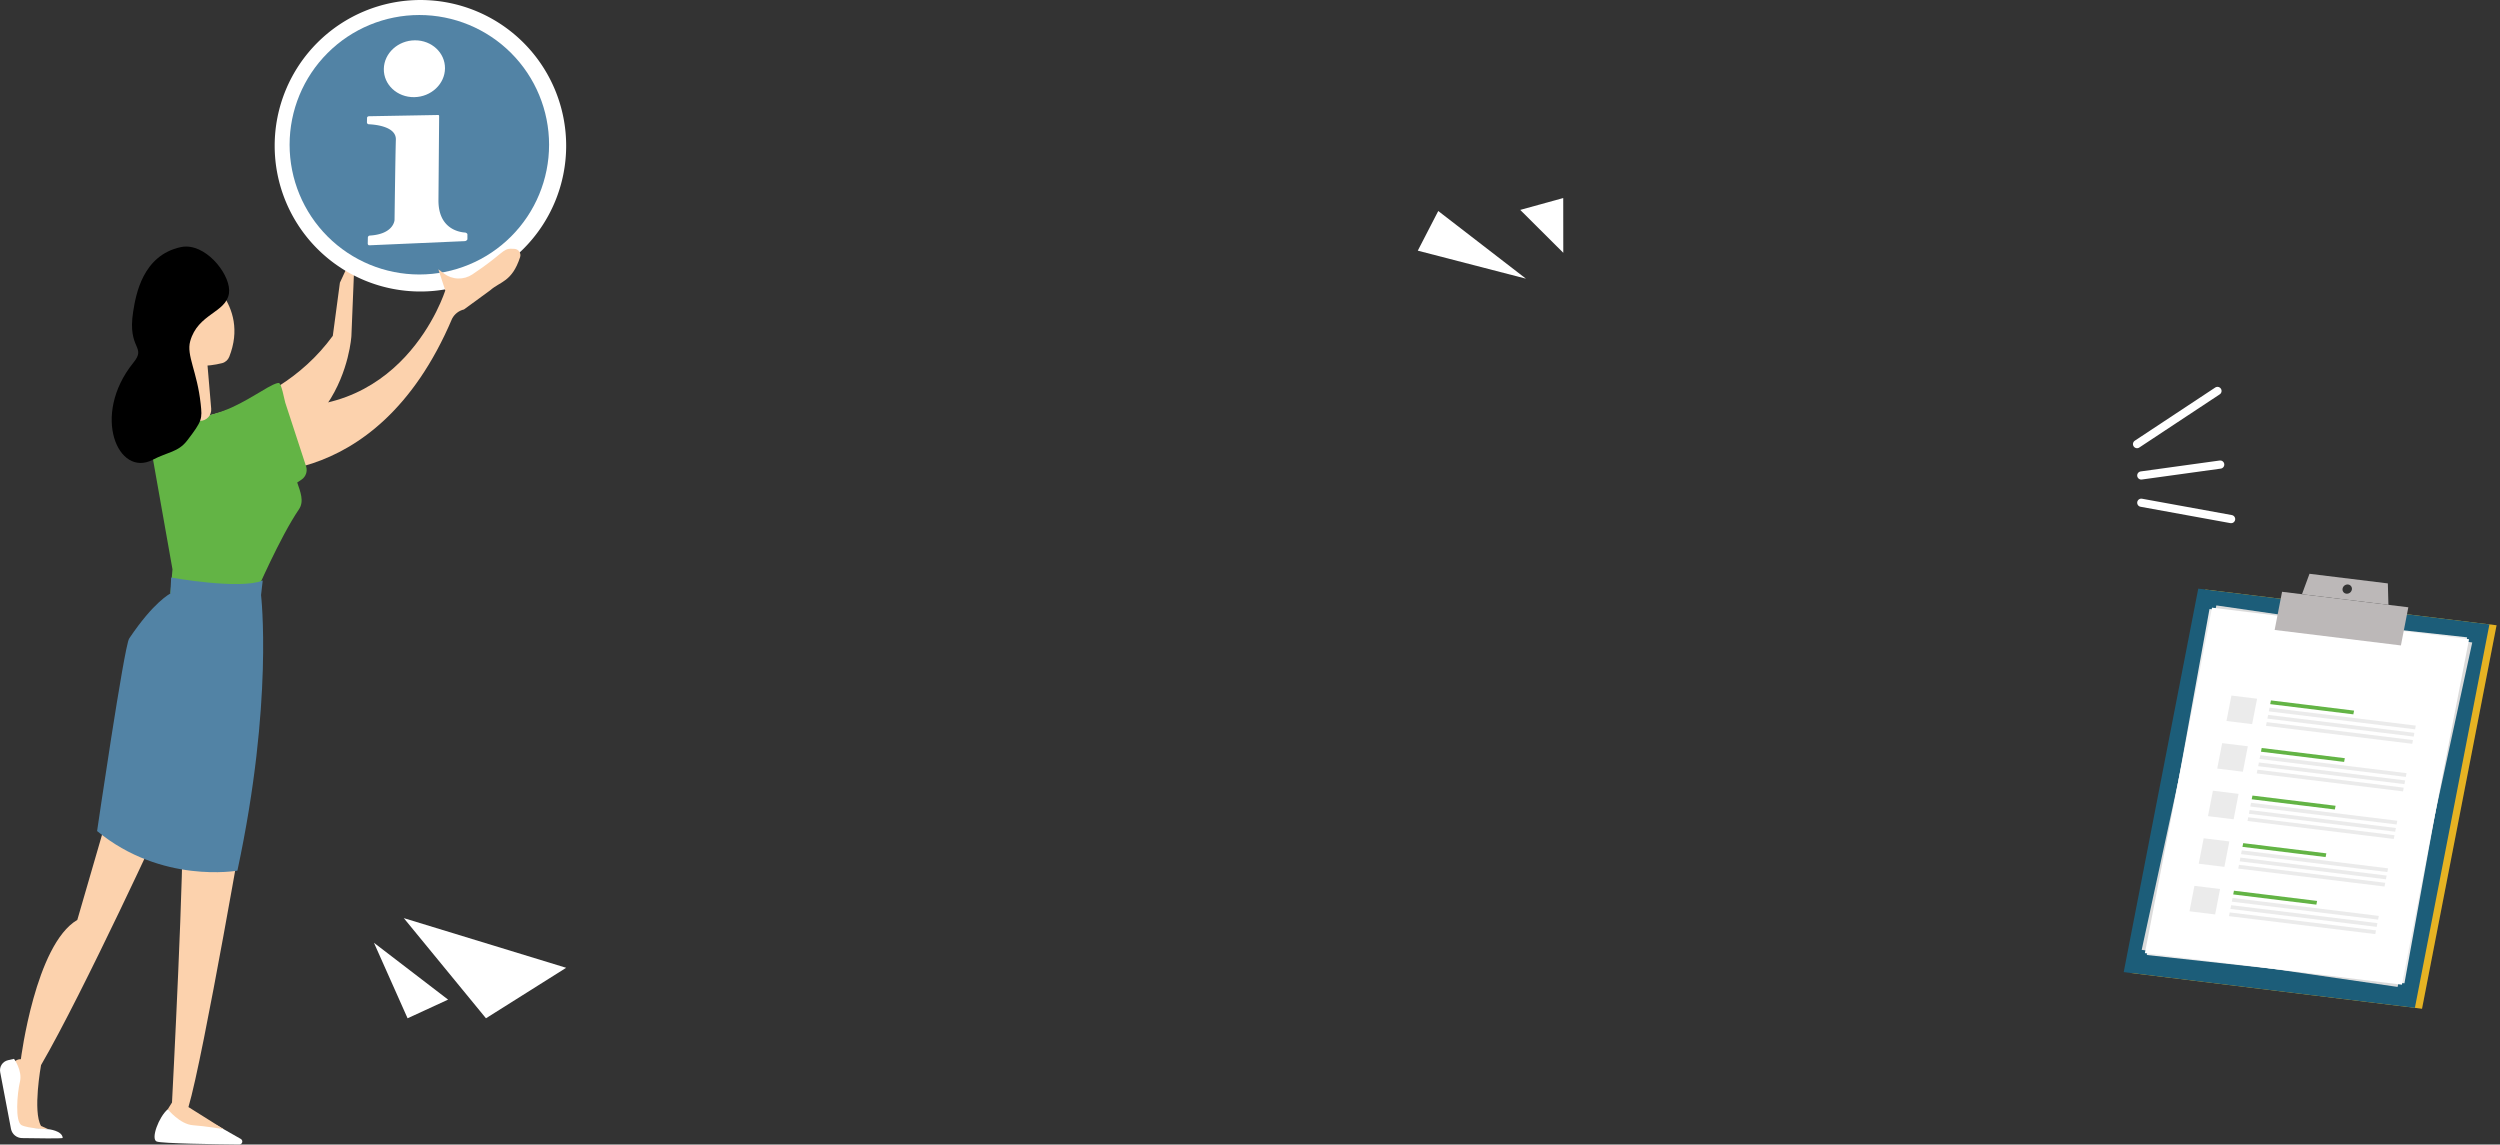 <svg xmlns="http://www.w3.org/2000/svg" xmlns:xlink="http://www.w3.org/1999/xlink" width="809.638" height="370.656" viewBox="0 0 809.638 370.656">
  <rect x="0" y="0" width="809.638" height="370.656" fill="#333333" stroke="none"/>
  <defs>
    <clipPath id="clip-path">
      <path id="Pfad_1354" data-name="Pfad 1354" d="M565.964,717.705s10.171,44.769-42.5,53.553l-9.455-9.334s34.284-10.186,46.156-42.59l-2.536-17.185,1.787-11.373Z" transform="translate(-502.691 -690.776)" fill="#fcd2ad"/>
    </clipPath>
    <clipPath id="clip-path-2">
      <path id="Pfad_1356" data-name="Pfad 1356" d="M47.009,83.328A42.017,42.017,0,1,0,89.026,41.311,42.017,42.017,0,0,0,47.009,83.328" transform="translate(-47.009 -41.311)" fill="none"/>
    </clipPath>
    <clipPath id="clip-path-3">
      <path id="Pfad_1359" data-name="Pfad 1359" d="M879.929,1805.05s-26.4,57.53-40.245,81.359c0,0-2.75,14.994,0,19.708l2.344,1.042-10.94-.325s-.972-20.168-.213-21.295a2.787,2.787,0,0,1,2.277-1.053s4.691-37.165,18.276-45.1l13.166-45.347Z" transform="translate(-830.586 -1794.043)" fill="#fcd2ad"/>
    </clipPath>
    <clipPath id="clip-path-4">
      <path id="Pfad_1360" data-name="Pfad 1360" d="M1034.268,2337.686c-.88,3.611-1.663,12.964.561,14.054s8.622,1.281,8.622,1.281,4.526.449,4.672,2.824c.016.264-8.543.143-13.192.059a3.7,3.7,0,0,1-3.547-2.916l-3.511-18.446a3.317,3.317,0,0,1,2.519-3.854l1.96-.448s2.8,3.835,1.916,7.446" transform="translate(-1027.814 -2330.24)" fill="#fff"/>
    </clipPath>
    <clipPath id="clip-path-5">
      <path id="Pfad_1361" data-name="Pfad 1361" d="M702.684,2432.309l7.792,4.439a.966.966,0,0,1-.465,1.805h-.022c-7.78-.078-25.215-.324-26.765-.969-2-.832.729-8.019,3.6-10.452Z" transform="translate(-682.538 -2427.134)" fill="#fff"/>
    </clipPath>
    <clipPath id="clip-path-6">
      <path id="Pfad_1362" data-name="Pfad 1362" d="M680.03,1936.214l11.415,7.163s-5.72-.973-9.962-1.28-8.144-5.176-8.144-5.176l1.368-2.181s4.278-82.069,3.236-91.388l21.087-5.753s-14.174,82.518-19,98.615" transform="translate(-673.339 -1837.599)" fill="#fcd2ad"/>
    </clipPath>
    <clipPath id="clip-path-7">
      <path id="Pfad_1363" data-name="Pfad 1363" d="M259.2,688.007c-.77,8.432-4.459,9.032-7.061,12.676l-6.838,7.906a5.844,5.844,0,0,0-3.076,3.767c-11.177,63.339-58.485,64.062-58.485,64.062l.758-22.2,1.3-.7c48.732-2.409,52.212-49.577,52.212-49.577l-3.734-6.167,2.09.939a7.934,7.934,0,0,0,9.02-1.789c8.2-8.679,7.648-10.4,10.491-10.951l.893-.172a2.048,2.048,0,0,1,2.431,2.2" transform="translate(-181.939 -686.067)" fill="#fcd2ad"/>
    </clipPath>
    <clipPath id="clip-path-8">
      <path id="Pfad_1364" data-name="Pfad 1364" d="M603.874,1062l6.741,20.624a3.765,3.765,0,0,1-1.492,4.3l-1.383.921c1.006,2.988,2.328,6.1.552,8.7-6.148,9.023-13.941,27.12-13.941,27.12l-27.682.124.676-7.815-8.49-47.911c7.149.123,16.409-.28,24.945-3.4,7.424-2.709,14.262-8.106,17.42-8.981a2.062,2.062,0,0,1,.551-.075c.864,0,1.813,5.524,2.1,6.383" transform="translate(-558.855 -1060.593)" fill="#63b445"/>
    </clipPath>
    <clipPath id="clip-path-9">
      <path id="Pfad_1365" data-name="Pfad 1365" d="M696.138,1406l-.544,4.734s4.076,34.519-7.658,89.236c0,0-24.553,4.4-45.44-12.824,0,0,8.777-59.941,10.387-62.347,8.016-11.982,13.356-14.587,13.356-14.587l.241-5.172s22.34,4.039,29.659.959" transform="translate(-642.496 -1405.041)" fill="#5283a5"/>
    </clipPath>
    <clipPath id="clip-path-10">
      <path id="Pfad_1366" data-name="Pfad 1366" d="M756.27,938.943l1.309,15.393a3.627,3.627,0,0,1-3.614,3.935H742.3l3.883-29.5Z" transform="translate(-742.297 -928.768)" fill="#fcd2ad"/>
    </clipPath>
    <clipPath id="clip-path-11">
      <path id="Pfad_1367" data-name="Pfad 1367" d="M716.4,808.665c.493.44,16.428,10.518,9.643,27.7a3.4,3.4,0,0,1-2.317,2.053,29.522,29.522,0,0,1-14.845-.118c-8.835-2.477-12-19.194-10.957-23.718.782-3.388,8.018-7.47,13.655-7.471a7.09,7.09,0,0,1,4.822,1.553" transform="translate(-697.73 -807.112)" fill="#fcd2ad"/>
    </clipPath>
    <clipPath id="clip-path-12">
      <path id="Pfad_1368" data-name="Pfad 1368" d="M783.74,783.977c-.977,6.335-10.041,6.513-12.555,15.487-1.293,4.614,2.27,9.822,3.394,20.319.518,4.838.557,5.438-4.428,11.909-2.848,3.7-6.344,3.675-11.1,6.169-11.2,5.875-19.988-14.338-6.346-31.346,4.547-5.5-1.938-4.222,0-16.577.863-5.5,3.051-18.277,15.426-20.943a8.173,8.173,0,0,1,1.724-.182c7.444,0,14.709,9.807,13.883,15.163" transform="translate(-707.83 -768.814)" fill="none"/>
    </clipPath>
    <clipPath id="clip-path-13">
      <rect id="Rechteck_488" data-name="Rechteck 488" width="106.157" height="135.363" fill="none"/>
    </clipPath>
    <clipPath id="clip-path-15">
      <rect id="Rechteck_485" data-name="Rechteck 485" width="103.83" height="126.193" fill="none"/>
    </clipPath>
    <clipPath id="clip-path-17">
      <rect id="Rechteck_489" data-name="Rechteck 489" width="33.115" height="44.153" transform="translate(0 0)" fill="none" stroke="#fff" stroke-width="1"/>
    </clipPath>
  </defs>
  <g id="illu_hero_stadtinfo" transform="translate(-307.845 -3421.543)">
    <g id="Gruppe_615" data-name="Gruppe 615" transform="translate(368.251 3487.01) rotate(16)">
      <g id="Gruppe_614" data-name="Gruppe 614" clip-path="url(#clip-path)">
        <rect id="Rechteck_468" data-name="Rechteck 468" width="65.647" height="87.538" transform="translate(63.223 87.571) rotate(-178.398)" fill="#fcd2ad"/>
      </g>
    </g>
    <g id="Gruppe_650" data-name="Gruppe 650" transform="translate(-57.315 -8)">
      <path id="Pfad_1371" data-name="Pfad 1371" d="M0,47.2A47.2,47.2,0,1,0,47.2,0,47.2,47.2,0,0,0,0,47.2" transform="translate(454.115 3429.547)" fill="#fff"/>
      <g id="Gruppe_619" data-name="Gruppe 619" transform="translate(458.949 3434.404)">
        <g id="Gruppe_618" data-name="Gruppe 618" transform="translate(0 0)" clip-path="url(#clip-path-2)">
          <rect id="Rechteck_470" data-name="Rechteck 470" width="117.648" height="117.648" transform="matrix(0.6, -0.8, 0.8, 0.6, -40.336, 53.782)" fill="#5283a5"/>
        </g>
      </g>
      <path id="Pfad_1357" data-name="Pfad 1357" d="M303.455,354.52c-2.073-.15-8.632-1.358-8.556-10.534l.222-27.014c0-.343-.018-.519-.382-.513l-22.278.4c-.375.007-.683.191-.69.539l-.032,1.443a.62.62,0,0,0,.619.618c2.131.1,8.884.733,8.748,4.991-.163,5.078-.427,25.993-.427,25.993s-.16,4.59-8.018,5.061a.667.667,0,0,0-.625.685L272,358.018c-.008.365.159.654.542.637l30.871-1.347c.369-.016.864-.328.865-.686l0-1.5c0-.328-.487-.582-.823-.606" transform="translate(212.257 3150.328)" fill="#fff"/>
      <path id="Pfad_1358" data-name="Pfad 1358" d="M328.04,129.347c5.482-.079,9.929-4.271,9.965-9.337.036-5.036-4.3-9.083-9.725-9.067-5.458.016-9.989,4.139-10.085,9.237-.1,5.129,4.326,9.246,9.846,9.167" transform="translate(171.27 3331.658)" fill="#fff"/>
    </g>
    <g id="Gruppe_623" data-name="Gruppe 623" transform="translate(312.039 3674.118)">
      <g id="Gruppe_622" data-name="Gruppe 622" clip-path="url(#clip-path-3)">
        <rect id="Rechteck_472" data-name="Rechteck 472" width="49.812" height="113.117" transform="translate(-0.469)" fill="#fcd2ad"/>
      </g>
    </g>
    <g id="Gruppe_625" data-name="Gruppe 625" transform="translate(307.845 3764.454)">
      <g id="Gruppe_624" data-name="Gruppe 624" clip-path="url(#clip-path-4)">
        <rect id="Rechteck_473" data-name="Rechteck 473" width="28.7" height="24.294" transform="translate(0.202 28.965) rotate(-98.746)" fill="#fff"/>
      </g>
    </g>
    <g id="Gruppe_627" data-name="Gruppe 627" transform="translate(357.896 3780.778)">
      <g id="Gruppe_626" data-name="Gruppe 626" transform="translate(0)" clip-path="url(#clip-path-5)">
        <rect id="Rechteck_474" data-name="Rechteck 474" width="15.866" height="31.498" transform="translate(-0.618 15.946) rotate(-98.746)" fill="#fff"/>
      </g>
    </g>
    <g id="Gruppe_629" data-name="Gruppe 629" transform="translate(362.184 3681.456)">
      <g id="Gruppe_628" data-name="Gruppe 628" transform="translate(0)" clip-path="url(#clip-path-6)">
        <rect id="Rechteck_475" data-name="Rechteck 475" width="25.691" height="105.778" transform="translate(0 0)" fill="#fcd2ad"/>
      </g>
    </g>
    <g id="Gruppe_631" data-name="Gruppe 631" transform="translate(390.244 3493.451)">
      <g id="Gruppe_630" data-name="Gruppe 630" transform="translate(11.193 -7.887) rotate(13)" clip-path="url(#clip-path-7)">
        <rect id="Rechteck_476" data-name="Rechteck 476" width="105.821" height="111.856" transform="translate(71.758 115.427) rotate(-160.737)" fill="#fcd2ad"/>
      </g>
    </g>
    <g id="Gruppe_633" data-name="Gruppe 633" transform="translate(355.216 3550.55)">
      <g id="Gruppe_632" data-name="Gruppe 632" clip-path="url(#clip-path-8)">
        <rect id="Rechteck_477" data-name="Rechteck 477" width="79.797" height="81.943" transform="translate(33.339 88.335) rotate(-142.989)" fill="#63b445"/>
      </g>
    </g>
    <g id="Gruppe_635" data-name="Gruppe 635" transform="translate(339.288 3608.58)">
      <g id="Gruppe_634" data-name="Gruppe 634" clip-path="url(#clip-path-9)">
        <rect id="Rechteck_478" data-name="Rechteck 478" width="114.609" height="98.667" transform="translate(13.856 123.833) rotate(-119.491)" fill="#5283a5"/>
      </g>
    </g>
    <g id="Gruppe_637" data-name="Gruppe 637" transform="translate(360.961 3528.34)">
      <g id="Gruppe_636" data-name="Gruppe 636" transform="translate(0)" clip-path="url(#clip-path-10)">
        <rect id="Rechteck_479" data-name="Rechteck 479" width="20.915" height="31.95" transform="matrix(-0.981, -0.195, 0.195, -0.981, 14.875, 32.458)" fill="#fcd2ad"/>
      </g>
    </g>
    <g id="Gruppe_639" data-name="Gruppe 639" transform="translate(353.774 3507.844)">
      <g id="Gruppe_638" data-name="Gruppe 638" transform="translate(0)" clip-path="url(#clip-path-11)">
        <rect id="Rechteck_480" data-name="Rechteck 480" width="39.183" height="36.534" transform="translate(34.708 36.692) rotate(-174.032)" fill="#fcd2ad"/>
      </g>
    </g>
    <g id="Gruppe_641" data-name="Gruppe 641" transform="translate(306.089 3501.392)">
      <g id="Gruppe_640" data-name="Gruppe 640" clip-path="url(#clip-path-12)">
        <rect id="Rechteck_481" data-name="Rechteck 481" width="76.736" height="107.249" transform="translate(0 0)"/>
      </g>
    </g>
    <g id="Gruppe_659" data-name="Gruppe 659" transform="translate(1012.118 3602.005) rotate(7)">
      <g id="Gruppe_658" data-name="Gruppe 658" clip-path="url(#clip-path-13)">
        <path id="Pfad_1372" data-name="Pfad 1372" d="M14.986,24.28,6.161,150.473h95.006L109.991,24.28Z" transform="translate(-3.834 -15.11)" fill="#ffc727"/>
        <g id="Gruppe_655" data-name="Gruppe 655">
          <g id="Gruppe_654" data-name="Gruppe 654" clip-path="url(#clip-path-13)">
            <g id="Gruppe_653" data-name="Gruppe 653" transform="translate(2.327 9.17)" opacity="0.1">
              <g id="Gruppe_652" data-name="Gruppe 652">
                <g id="Gruppe_651" data-name="Gruppe 651" clip-path="url(#clip-path-15)">
                  <path id="Pfad_1373" data-name="Pfad 1373" d="M101.167,150.473H6.161L14.986,24.28h95.006Z" transform="translate(-6.161 -24.28)"/>
                </g>
              </g>
            </g>
          </g>
        </g>
        <path id="Pfad_1374" data-name="Pfad 1374" d="M8.824,24.28,0,150.473H95.006L103.83,24.28Z" transform="translate(0 -15.11)" fill="#1c5d79"/>
        <path id="Pfad_1375" data-name="Pfad 1375" d="M101.789,151.3l-83.938,1.067,6.5-113.683,83.938-1.067Z" transform="translate(-11.109 -23.412)" fill="#ebebeb"/>
        <path id="Pfad_1376" data-name="Pfad 1376" d="M96.7,152.136l-83.724-1.81,10.4-113.666L107.1,38.47Z" transform="translate(-8.074 -22.815)" fill="#dbdbdb"/>
        <path id="Pfad_1377" data-name="Pfad 1377" d="M99.9,152.714H16.025l7.95-113.692h83.87Z" transform="translate(-9.973 -24.284)" fill="#fff"/>
        <path id="Pfad_1378" data-name="Pfad 1378" d="M69.587,120.167H61.214l.585-8.373h8.373Z" transform="translate(-38.094 -69.571)" fill="#ebebeb"/>
        <path id="Pfad_1379" data-name="Pfad 1379" d="M123.806,113.021H96.677l.086-1.227h27.129Z" transform="translate(-60.164 -69.571)" fill="#63b445"/>
        <path id="Pfad_1380" data-name="Pfad 1380" d="M143.963,119.328H96.236l.086-1.227h47.726Z" transform="translate(-59.889 -73.496)" fill="#ebebeb"/>
        <path id="Pfad_1381" data-name="Pfad 1381" d="M143.522,125.635H95.8l.086-1.227h47.726Z" transform="translate(-59.615 -77.42)" fill="#ebebeb"/>
        <path id="Pfad_1382" data-name="Pfad 1382" d="M143.081,131.941H95.354l.086-1.227h47.726Z" transform="translate(-59.34 -81.345)" fill="#ebebeb"/>
        <g id="Gruppe_657" data-name="Gruppe 657">
          <g id="Gruppe_656" data-name="Gruppe 656" clip-path="url(#clip-path-13)">
            <path id="Pfad_1384" data-name="Pfad 1384" d="M66.688,161.624H58.315l.585-8.373h8.373Z" transform="translate(-36.29 -95.37)" fill="#ebebeb"/>
            <path id="Pfad_1385" data-name="Pfad 1385" d="M120.907,154.478H93.779l.086-1.227h27.129Z" transform="translate(-58.36 -95.37)" fill="#63b445"/>
            <path id="Pfad_1386" data-name="Pfad 1386" d="M141.064,160.785H93.337l.086-1.227H141.15Z" transform="translate(-58.085 -99.295)" fill="#ebebeb"/>
            <path id="Pfad_1387" data-name="Pfad 1387" d="M140.623,167.091H92.9l.086-1.227h47.726Z" transform="translate(-57.811 -103.22)" fill="#ebebeb"/>
            <path id="Pfad_1388" data-name="Pfad 1388" d="M140.182,173.4H92.455l.086-1.227h47.726Z" transform="translate(-57.536 -107.144)" fill="#ebebeb"/>
            <path id="Pfad_1390" data-name="Pfad 1390" d="M63.789,203.081H55.416L56,194.708h8.373Z" transform="translate(-34.486 -121.169)" fill="#ebebeb"/>
            <path id="Pfad_1391" data-name="Pfad 1391" d="M118.008,195.935H90.88l.086-1.227h27.129Z" transform="translate(-56.556 -121.169)" fill="#63b445"/>
            <path id="Pfad_1392" data-name="Pfad 1392" d="M138.165,202.241H90.438l.086-1.227h47.726Z" transform="translate(-56.281 -125.094)" fill="#ebebeb"/>
            <path id="Pfad_1393" data-name="Pfad 1393" d="M137.724,208.548H90l.086-1.227H137.81Z" transform="translate(-56.007 -129.019)" fill="#ebebeb"/>
            <path id="Pfad_1394" data-name="Pfad 1394" d="M137.283,214.855H89.556l.086-1.227h47.726Z" transform="translate(-55.732 -132.944)" fill="#ebebeb"/>
            <path id="Pfad_1396" data-name="Pfad 1396" d="M60.89,244.538H52.517l.585-8.373h8.373Z" transform="translate(-32.682 -146.968)" fill="#ebebeb"/>
            <path id="Pfad_1397" data-name="Pfad 1397" d="M115.11,237.391H87.981l.086-1.227H115.2Z" transform="translate(-54.752 -146.968)" fill="#63b445"/>
            <path id="Pfad_1398" data-name="Pfad 1398" d="M135.266,243.7H87.539l.086-1.227h47.726Z" transform="translate(-54.477 -150.893)" fill="#ebebeb"/>
            <path id="Pfad_1399" data-name="Pfad 1399" d="M134.825,250.005H87.1l.086-1.227h47.726Z" transform="translate(-54.202 -154.818)" fill="#ebebeb"/>
            <path id="Pfad_1400" data-name="Pfad 1400" d="M134.384,256.312H86.657l.086-1.227H134.47Z" transform="translate(-53.928 -158.743)" fill="#ebebeb"/>
            <path id="Pfad_1401" data-name="Pfad 1401" d="M57.991,285.994H49.618l.585-8.373h8.373Z" transform="translate(-30.878 -172.768)" fill="#ebebeb"/>
            <path id="Pfad_1402" data-name="Pfad 1402" d="M112.211,278.848H85.082l.086-1.227H112.3Z" transform="translate(-52.948 -172.767)" fill="#63b445"/>
            <path id="Pfad_1403" data-name="Pfad 1403" d="M132.367,285.155H84.641l.086-1.227h47.726Z" transform="translate(-52.673 -176.692)" fill="#ebebeb"/>
            <path id="Pfad_1404" data-name="Pfad 1404" d="M131.926,291.462H84.2l.086-1.227h47.726Z" transform="translate(-52.398 -180.617)" fill="#ebebeb"/>
            <path id="Pfad_1405" data-name="Pfad 1405" d="M131.485,297.769H83.758l.086-1.227h47.726Z" transform="translate(-52.124 -184.542)" fill="#ebebeb"/>
            <path id="Pfad_1415" data-name="Pfad 1415" d="M133.9,30.742H92.7l.878-12.56h41.2Z" transform="translate(-57.689 -11.315)" fill="#bcb8b8"/>
            <path id="Pfad_1416" data-name="Pfad 1416" d="M139.4,0H113.833L112.22,6.866h28.209ZM126.458,4.94a1.386,1.386,0,0,1-1.4-1.507,1.644,1.644,0,0,1,1.612-1.507,1.386,1.386,0,0,1,1.4,1.507,1.638,1.638,0,0,1-1.612,1.507" transform="translate(-69.836)" fill="#bcb8b8"/>
          </g>
        </g>
      </g>
    </g>
    <g id="Gruppe_661" data-name="Gruppe 661" transform="translate(998.612 3546.827)">
      <g id="Gruppe_660" data-name="Gruppe 660" clip-path="url(#clip-path-17)">
        <line id="Linie_27" data-name="Linie 27" y1="17.22" x2="26.051" transform="translate(1.325 1.324)" fill="none" stroke="#fff" stroke-linecap="round" stroke-linejoin="round" stroke-width="2.649"/>
        <line id="Linie_28" data-name="Linie 28" y1="3.532" x2="25.562" transform="translate(2.696 25.168)" fill="none" stroke="#fff" stroke-linecap="round" stroke-linejoin="round" stroke-width="2.649"/>
        <line id="Linie_29" data-name="Linie 29" x2="29.094" y2="5.298" transform="translate(2.696 37.53)" fill="none" stroke="#fff" stroke-linecap="round" stroke-linejoin="round" stroke-width="2.649"/>
      </g>
    </g>
    <g id="Gruppe_662" data-name="Gruppe 662" transform="translate(-593.115 -59.756)">
      <path id="Pfad_1417" data-name="Pfad 1417" d="M0,0,10.89,24.453l13.12-6.046Z" transform="translate(1022.066 3786.624)" fill="#fff"/>
      <path id="Pfad_1418" data-name="Pfad 1418" d="M0,0,26.614,32.443,52.588,16.088Z" transform="translate(1031.728 3778.634)" fill="#fff"/>
    </g>
    <g id="Gruppe_663" data-name="Gruppe 663" transform="translate(767 3485.678)">
      <path id="Pfad_1419" data-name="Pfad 1419" d="M47.105,0,33.179,3.846,47.123,17.735Z" fill="#fff"/>
      <path id="Pfad_1420" data-name="Pfad 1420" d="M0,17.042l35.031,9.07L6.628,4.2Z" fill="#fff"/>
    </g>
  </g>
</svg>
